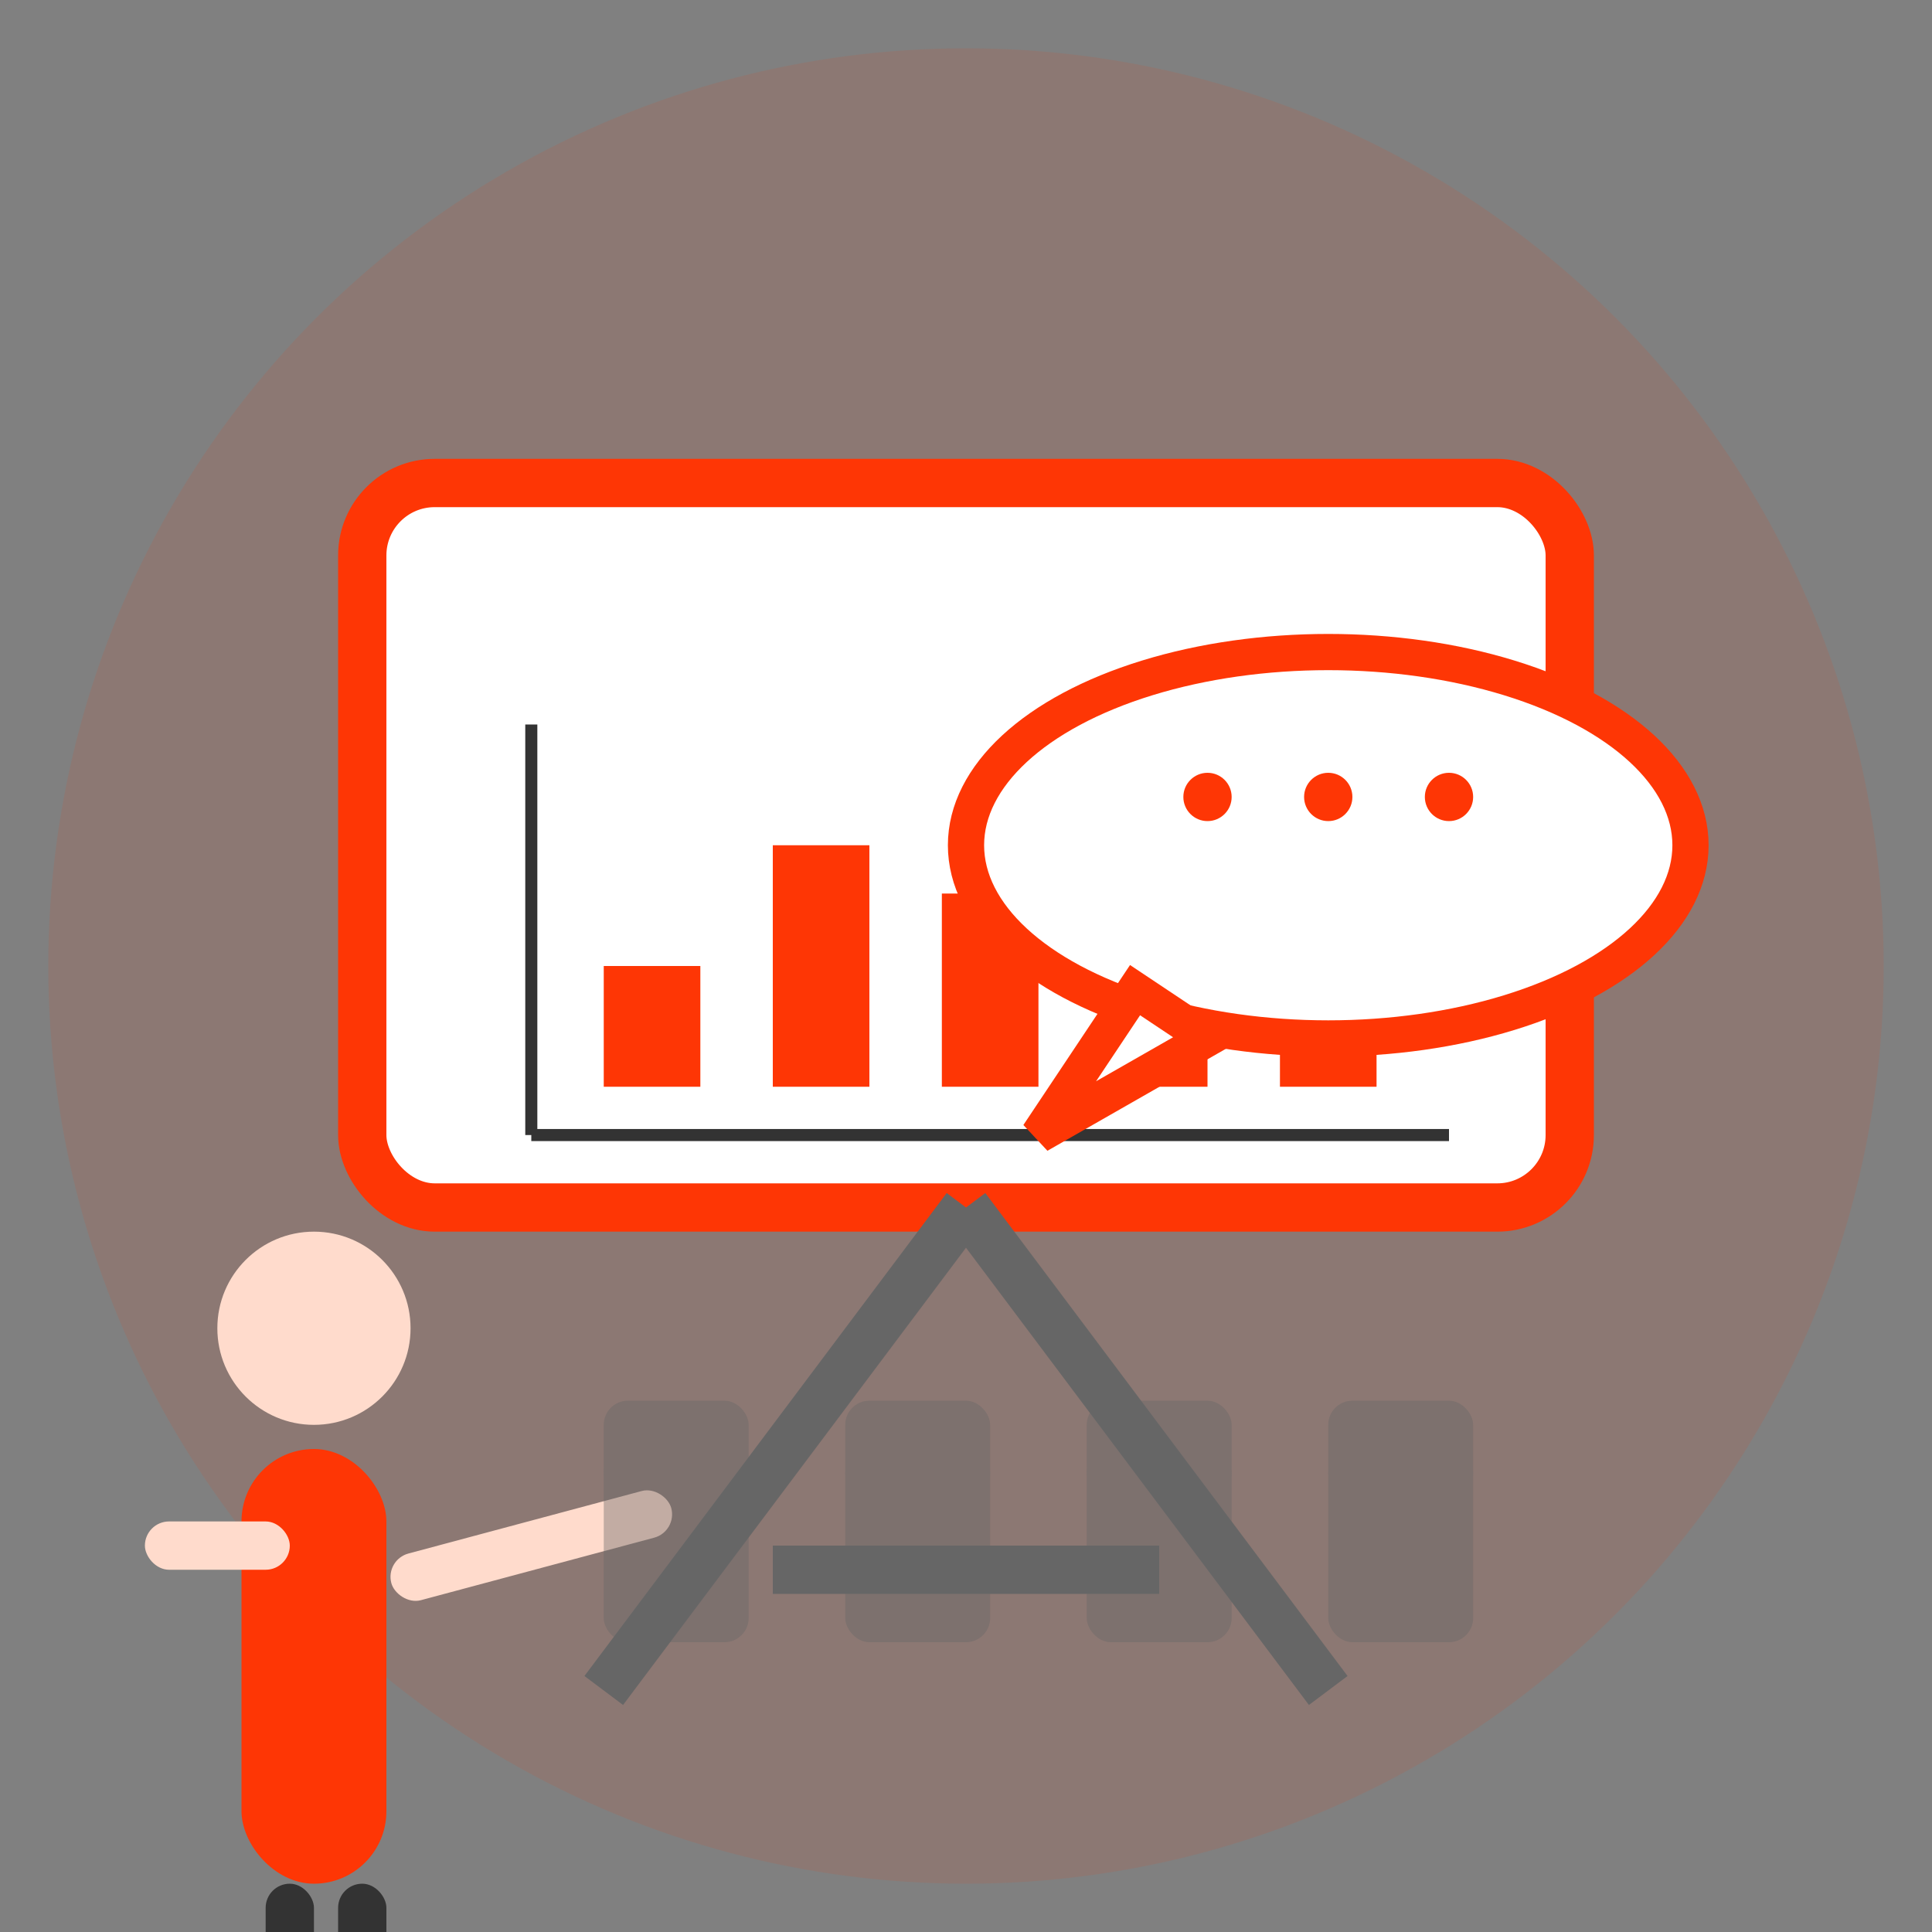 <svg width="80" height="80" viewBox="0 0 80 80" fill="none" xmlns="http://www.w3.org/2000/svg">
  <rect x="0" y="0" width="80" height="80" fill="#808080" stroke="none"/>
  <!-- Background circle -->
  <circle cx="40" cy="40" r="38" fill="#FE3605" opacity="0.1"/>
  
  <!-- Presentation screen -->
  <rect x="15" y="20" width="50" height="30" rx="3" fill="#ffffff" stroke="#FE3605" stroke-width="2"/>
  
  <!-- Screen content - chart -->
  <g transform="translate(20, 25)">
    <!-- Bar chart -->
    <rect x="5" y="15" width="4" height="5" fill="#FE3605"/>
    <rect x="12" y="10" width="4" height="10" fill="#FE3605"/>
    <rect x="19" y="12" width="4" height="8" fill="#FE3605"/>
    <rect x="26" y="8" width="4" height="12" fill="#FE3605"/>
    <rect x="33" y="13" width="4" height="7" fill="#FE3605"/>
    
    <!-- Chart lines -->
    <line x1="2" y1="22" x2="40" y2="22" stroke="#333333" stroke-width="0.5"/>
    <line x1="2" y1="22" x2="2" y2="5" stroke="#333333" stroke-width="0.5"/>
  </g>
  
  <!-- Easel/Stand -->
  <g transform="translate(40, 50)">
    <line x1="0" y1="0" x2="-15" y2="20" stroke="#666666" stroke-width="2"/>
    <line x1="0" y1="0" x2="15" y2="20" stroke="#666666" stroke-width="2"/>
    <line x1="-8" y1="15" x2="8" y2="15" stroke="#666666" stroke-width="2"/>
  </g>
  
  <!-- Presenter figure -->
  <g transform="translate(10, 45)">
    <!-- Body -->
    <rect x="0" y="15" width="6" height="18" rx="3" fill="#FE3605"/>
    
    <!-- Head -->
    <circle cx="3" cy="10" r="4" fill="#ffdbcc"/>
    
    <!-- Pointing arm -->
    <rect x="6" y="18" width="12" height="2" rx="1" fill="#ffdbcc" transform="rotate(-15 12 19)"/>
    
    <!-- Other arm -->
    <rect x="-4" y="18" width="6" height="2" rx="1" fill="#ffdbcc"/>
    
    <!-- Legs -->
    <rect x="1" y="33" width="2" height="8" rx="1" fill="#333333"/>
    <rect x="4" y="33" width="2" height="8" rx="1" fill="#333333"/>
  </g>
  
  <!-- Audience chairs -->
  <g opacity="0.4">
    <rect x="25" y="60" width="6" height="8" rx="1" fill="#666666"/>
    <rect x="35" y="60" width="6" height="8" rx="1" fill="#666666"/>
    <rect x="45" y="60" width="6" height="8" rx="1" fill="#666666"/>
    <rect x="55" y="60" width="6" height="8" rx="1" fill="#666666"/>
    
    <!-- Chair backs -->
    <rect x="25" y="58" width="6" height="4" rx="1" fill="#666666"/>
    <rect x="35" y="58" width="6" height="4" rx="1" fill="#666666"/>
    <rect x="45" y="58" width="6" height="4" rx="1" fill="#666666"/>
    <rect x="55" y="58" width="6" height="4" rx="1" fill="#666666"/>
  </g>
  
  <!-- Speech bubble -->
  <g transform="translate(55, 35)">
    <ellipse cx="0" cy="0" rx="15" ry="8" fill="#ffffff" stroke="#FE3605" stroke-width="1.5"/>
    <path d="M-8 6 L-12 12 L-5 8 Z" fill="#ffffff" stroke="#FE3605" stroke-width="1.5"/>
    <circle cx="-5" cy="-2" r="1" fill="#FE3605"/>
    <circle cx="0" cy="-2" r="1" fill="#FE3605"/>
    <circle cx="5" cy="-2" r="1" fill="#FE3605"/>
  </g>
</svg>
